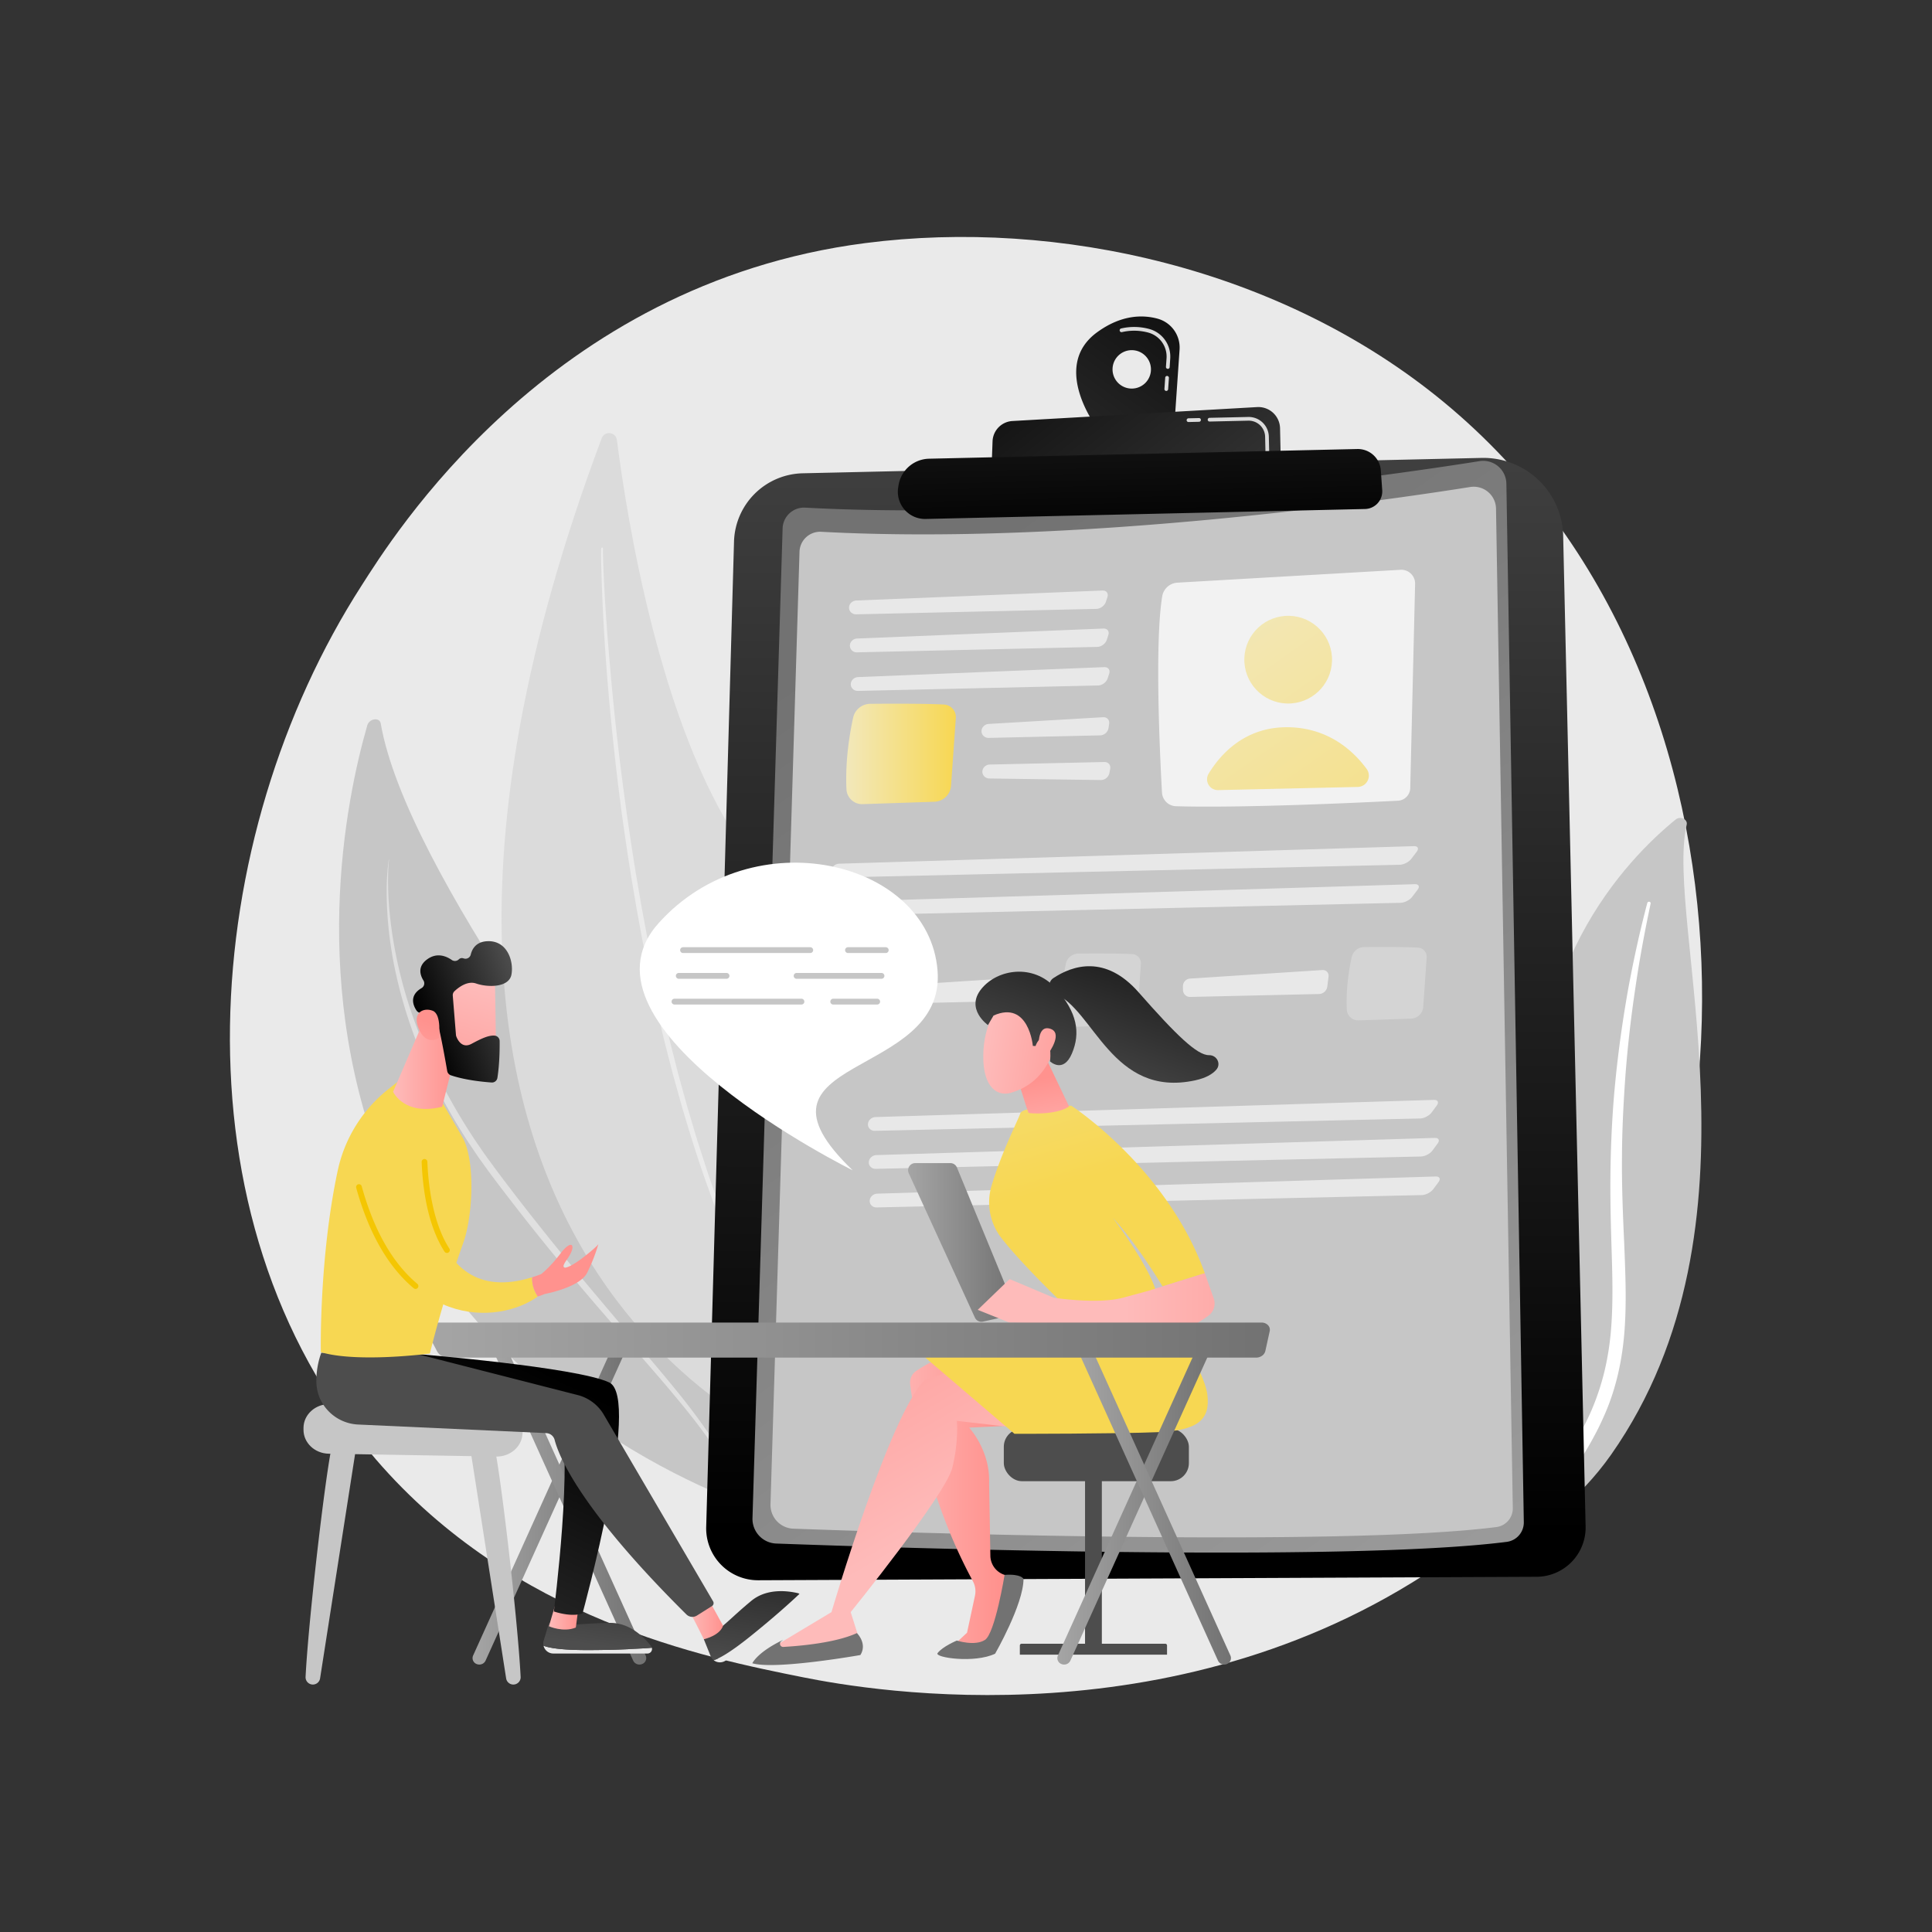 <svg xmlns="http://www.w3.org/2000/svg" xmlns:xlink="http://www.w3.org/1999/xlink" viewBox="0 0 3710 3710"><rect x="0" y="0" width="3710" height="3710" fill="#333333" stroke="none"/><defs><style>.b5d0e97f-6756-4d83-bd0f-d6290105db72{isolation:isolate;}.b16dfda8-c56d-4a5e-a806-595dc04bc3cb{fill:#eaeaea;}.b54397a2-a79a-4d47-b994-35dd57e90669{fill:#c6c6c6;}.a524e62a-9c32-4d11-be4f-930252c946ec,.afb43a36-1358-4eaf-9951-9fce456ec67a,.b44762ca-f054-4a94-8de2-d51e4dbaa0fb,.b4b1cb20-048e-4d1b-b66c-35e156361d7c,.ba30ce87-76f0-40f2-ad05-9daaa58154ef,.f6d9c75d-9f88-45ab-815f-bca58be71578{fill:#fff;}.ba30ce87-76f0-40f2-ad05-9daaa58154ef{mix-blend-mode:soft-light;}.a524e62a-9c32-4d11-be4f-930252c946ec{opacity:0.45;}.b43efc92-20a5-4fb3-aee4-0d6d25923f91{fill:#dbdbdb;}.b44762ca-f054-4a94-8de2-d51e4dbaa0fb{opacity:0.43;}.be1a4f80-4e53-49d2-94ca-bbeb02ad1f45{fill:url(#aa5ba612-6a4a-4f93-9ba9-163a3d0ee9a3);}.f60d38c9-7957-4f03-a5fc-bc5204a8e0fc{fill:url(#beeeb1df-fbf6-4767-990b-4f162bc49b1a);}.b4b1cb20-048e-4d1b-b66c-35e156361d7c{opacity:0.78;}.e4202e73-1b2d-4da6-a148-773047d852ed{fill:url(#e6fa1b38-bd30-4064-9c7d-a02a7fa1a2f7);}.e54266f8-11e9-48f0-9e5e-98bf9a9e2360{fill:url(#e464013a-db39-4a30-a5fc-fa843bd89348);}.e4025e21-7108-406b-a4da-f864fa26ace0{opacity:0.6;}.edfcc819-67e4-4ce6-8fd1-4f21732f5961{fill:url(#f6040651-ad0d-4a20-b213-01ded91e8810);}.afb43a36-1358-4eaf-9951-9fce456ec67a{opacity:0.25;}.b77488e1-0225-4e86-b14a-1064efd12382{fill:url(#bb44d926-6954-458e-bde7-16a9acdb4d0c);}.e1af07c9-82c2-4a80-9d8b-0f77d7da2959{fill:url(#ade27fea-4be4-46f3-8034-54dd06bad718);}.ae2fe115-b085-4c59-96f5-4870d3e76d3a{fill:url(#ff420c25-d12d-401e-acb3-aa1ad0d46f72);}.e4348cec-56b9-45a3-9188-b882ab4e1bfe{fill:url(#bb249e73-a11e-4137-9204-59e39464891f);}.b9679414-28e3-44c0-ae60-98eec0ec29db{fill:url(#b747b658-f711-401c-ad10-59928e075132);}.a2486194-3853-453a-b1a8-073375e2f1a1{fill:url(#bb91646b-c86d-47c6-820b-4121899fff9d);}.a11dd757-c578-4fb4-8740-7f41e82ca815{fill:url(#a5365fb0-5da4-4770-9f73-e47f1817e8ef);}.b8b0de69-fa7b-41d4-a366-420be014fcf0{fill:url(#ba139547-3972-4b37-b14f-308941cb4107);}.e056e20e-420b-47fd-b669-bb4c7b6c04bf{fill:url(#ad2b3261-e2c1-4828-bef7-f24b0d096e8b);}.a499ddca-da83-4846-af04-b51885f078ed{fill:url(#ffb54669-f5a8-4d44-8938-4ccfd1082f8a);}.b6b9a15b-9f44-48e7-83f8-8caecddbcfa5{fill:url(#b3c663e5-1532-4d07-90be-3add0dd0a640);}.b5efe3e1-2672-40a3-8421-884d2f3d9973{fill:url(#ac69a67e-4903-45f8-a097-88fc14826100);}.e540d31b-cb7e-4817-8cea-3262f2773b83{fill:url(#fc67de81-8009-4702-a5ce-9c6705ec50dc);}.be3075cf-881e-4b38-9a1d-6c5b60d1003a{fill:url(#fba11fd5-6d0f-4ecf-8e25-3218f1111413);}.ec33732d-e5b4-42fc-b3c9-5fab6fc5a4a9{fill:url(#fa10c402-e5d8-428d-81d7-66c08d465063);}.b8a194ac-c5e3-41f3-8261-b58675425c4d{fill:url(#eef02ccd-b3f2-431f-9cfb-9f55e60cf9da);}.fb91532d-38da-4f99-ac38-a70d233bfa48{fill:url(#e0a9b6ca-b09e-4cfe-8246-e8df321eb171);}.b819f8f9-cce3-4ea4-9414-b4064b0c04f5{fill:url(#a8a12aca-6391-4b28-91ab-e91e792f9953);}.a52b6a9a-56ba-4b78-a776-bee6553d912b{fill:url(#a52385f5-f0ce-45dc-a66d-e5b30bca22c1);}.f2b5f353-e957-44dd-a680-cd7f3fdac9ce{fill:url(#aaf919dc-3353-407d-8ced-367b4040255d);}.aebf8557-a2af-42b2-9ed7-f675881a4a1b{fill:url(#acf50dd4-8747-495c-88fd-9fa37ea560a3);}.a1a8d6c7-61f9-4454-b595-b4dd94b57034{fill:url(#f26ea200-177d-4de1-9b2c-82a79ab4cb42);}.b7eec931-65d9-44ac-920b-4a4020bb4186{fill:url(#b55895e9-c9f6-4cf7-8424-4d3e35d7f19e);}.e7e68787-b68e-4665-9fd5-5450aa19a60d{fill:url(#e95327c9-18ba-4c24-b92d-4ebfd827f4a5);}.b88ba5fd-62bb-4621-8caf-3051703dcd4a{fill:url(#abc279c0-eec5-44a5-9624-0c8761f243f3);}.b230334e-3fe3-43b2-963a-c59592dc4196{fill:url(#a94e22d3-e6af-427b-a1e1-15b1194c170a);}.a13c0a36-5e9f-4052-8278-f508300649fe{fill:url(#e3cd1af1-f192-4e48-bdd8-8b7a84456c3d);}.f7fa544f-3200-4355-b6f4-ccf446eb6fd7{fill:url(#a2c00d8b-0378-4614-829d-5efbd2c80e00);}.b7c1e460-cc8d-4984-8c5e-dd0f4b605009{fill:url(#a1d89990-4970-4b57-bb6e-949b232e2682);}.a08d3df0-b7fa-4100-a6b8-674641e1b3ac{fill:url(#b5922425-7045-48f7-98c6-16269d7ef7a0);}.f6f23273-7cc0-469c-a93f-711cd113a00f{fill:url(#b050cb64-0ce5-4e1e-98c8-e58d40b992e4);}.f782c897-3d3e-4f57-91fa-58ea04acfd83{fill:url(#b72a0de1-6818-436d-91e2-622e622bb572);}.f0c5e6c9-2ac0-42b8-bc4c-54b24ed7113f{fill:url(#aa5260f3-7dca-4bba-8e7d-d35494bf5f01);}.e63e8846-1135-4657-83aa-947bede8a215{fill:url(#aa89f2ed-4654-42cb-9e58-4a5e0d04d41b);}.e8d96408-c69f-4f22-a2f0-dee22352c7bd{fill:url(#b35ea57b-8d33-464b-b2b0-59870a36d5d5);}.f0626c7f-a978-481d-bab1-70b7f6132afe{fill:url(#a144c86d-4514-4a6b-bc84-65f5ba3b33b1);}.f69423a4-b97d-4388-b963-b86f4ee78ac4{fill:url(#bbc4245c-f962-4a19-813e-30d47e645237);}.aa791286-dd38-48e8-8d7d-45edb9467dd7{fill:url(#ae8cc59f-e003-41c5-9e61-e3649b094e54);}.b4cacdd7-c5c3-4040-a2bf-0633a381f37e{fill:url(#b082df31-2bc7-46d9-b063-3ab62c6e28b8);}</style><linearGradient id="aa5ba612-6a4a-4f93-9ba9-163a3d0ee9a3" x1="2200.5" y1="2942.56" x2="2205.38" y2="432.58" gradientUnits="userSpaceOnUse"><stop offset="0"/><stop offset="1" stop-color="#4d4d4d"/></linearGradient><linearGradient id="beeeb1df-fbf6-4767-990b-4f162bc49b1a" x1="-803.7" y1="3491.3" x2="717.03" y2="1247.69" gradientTransform="matrix(-1, 0.02, 0.02, 1, 2346.2, -58.45)" gradientUnits="userSpaceOnUse"><stop offset="0" stop-color="#a5a5a5"/><stop offset="1" stop-color="#727272"/></linearGradient><linearGradient id="e6fa1b38-bd30-4064-9c7d-a02a7fa1a2f7" x1="3.31" y1="1177.74" x2="-632.14" y2="2123.78" gradientTransform="matrix(-0.06, -1, -1, 0.06, 3794.04, 1093.82)" gradientUnits="userSpaceOnUse"><stop offset="0" stop-color="#f2e8bb"/><stop offset="1" stop-color="#f7d752"/></linearGradient><linearGradient id="e464013a-db39-4a30-a5fc-fa843bd89348" x1="111.85" y1="1250.62" x2="-523.63" y2="2196.7" gradientTransform="matrix(-1, 0.02, 0.02, 1, 2346.2, -58.45)" xlink:href="#e6fa1b38-bd30-4064-9c7d-a02a7fa1a2f7"/><linearGradient id="f6040651-ad0d-4a20-b213-01ded91e8810" x1="1624.99" y1="1447.76" x2="1835.54" y2="1447.76" gradientTransform="matrix(1, 0, 0, 1, 0, 0)" xlink:href="#e6fa1b38-bd30-4064-9c7d-a02a7fa1a2f7"/><linearGradient id="bb44d926-6954-458e-bde7-16a9acdb4d0c" x1="2351.32" y1="474.43" x2="1705.6" y2="1323.86" gradientTransform="translate(40.34 -6.85) rotate(-1.3)" xlink:href="#aa5ba612-6a4a-4f93-9ba9-163a3d0ee9a3"/><linearGradient id="ade27fea-4be4-46f3-8034-54dd06bad718" x1="466.65" y1="546.47" x2="-133.13" y2="1335.47" gradientTransform="matrix(-1, 0.02, 0.02, 1, 2346.2, -58.45)" xlink:href="#aa5ba612-6a4a-4f93-9ba9-163a3d0ee9a3"/><linearGradient id="ff420c25-d12d-401e-acb3-aa1ad0d46f72" x1="2191.6" y1="1050.27" x2="2172.11" y2="177.87" xlink:href="#aa5ba612-6a4a-4f93-9ba9-163a3d0ee9a3"/><linearGradient id="bb249e73-a11e-4137-9204-59e39464891f" x1="1743.77" y1="2385.8" x2="1948.25" y2="2385.8" gradientTransform="matrix(1, 0, 0, 1, 0, 0)" xlink:href="#beeeb1df-fbf6-4767-990b-4f162bc49b1a"/><linearGradient id="b747b658-f711-401c-ad10-59928e075132" x1="3527.84" y1="1514.01" x2="2621.15" y2="2455.06" xlink:href="#aa5ba612-6a4a-4f93-9ba9-163a3d0ee9a3"/><linearGradient id="bb91646b-c86d-47c6-820b-4121899fff9d" x1="3639.77" y1="1569.58" x2="2718.15" y2="2526.11" xlink:href="#aa5ba612-6a4a-4f93-9ba9-163a3d0ee9a3"/><linearGradient id="a5365fb0-5da4-4770-9f73-e47f1817e8ef" x1="3429.65" y1="1419.41" x2="2522.96" y2="2360.45" xlink:href="#aa5ba612-6a4a-4f93-9ba9-163a3d0ee9a3"/><linearGradient id="ba139547-3972-4b37-b14f-308941cb4107" x1="3897.6" y1="2875.34" x2="4127.06" y2="2875.34" gradientTransform="translate(-2209.36)" gradientUnits="userSpaceOnUse"><stop offset="0" stop-color="#febbba"/><stop offset="1" stop-color="#ff928e"/></linearGradient><linearGradient id="ad2b3261-e2c1-4828-bef7-f24b0d096e8b" x1="-1692.38" y1="6811.75" x2="-924.81" y2="6322.37" gradientTransform="translate(-2209.36)" xlink:href="#beeeb1df-fbf6-4767-990b-4f162bc49b1a"/><linearGradient id="ffb54669-f5a8-4d44-8938-4ccfd1082f8a" x1="-2597.66" y1="2971.38" x2="-2301.17" y2="2461.41" gradientTransform="matrix(-1, 0, 0, 1, -859.45, 0)" xlink:href="#ba139547-3972-4b37-b14f-308941cb4107"/><linearGradient id="b3c663e5-1532-4d07-90be-3add0dd0a640" x1="2901.78" y1="1629.44" x2="2269.84" y2="2391.89" gradientUnits="userSpaceOnUse"><stop offset="0" stop-color="#f4e295"/><stop offset="1" stop-color="#f7d752"/></linearGradient><linearGradient id="ac69a67e-4903-45f8-a097-88fc14826100" x1="-1762.87" y1="6701.2" x2="-995.31" y2="6211.81" gradientTransform="translate(-2209.36)" xlink:href="#beeeb1df-fbf6-4767-990b-4f162bc49b1a"/><linearGradient id="fc67de81-8009-4702-a5ce-9c6705ec50dc" x1="1927.43" y1="1779.56" x2="2071.68" y2="2267.25" xlink:href="#b3c663e5-1532-4d07-90be-3add0dd0a640"/><linearGradient id="fba11fd5-6d0f-4ecf-8e25-3218f1111413" x1="4231.35" y1="2226.43" x2="4207.13" y2="2071.02" xlink:href="#ba139547-3972-4b37-b14f-308941cb4107"/><linearGradient id="fa10c402-e5d8-428d-81d7-66c08d465063" x1="4799.05" y1="3666.82" x2="4990.82" y2="3797.08" gradientTransform="matrix(0.91, -0.42, 0.42, 0.91, -4011.55, 670.4)" xlink:href="#ba139547-3972-4b37-b14f-308941cb4107"/><linearGradient id="eef02ccd-b3f2-431f-9cfb-9f55e60cf9da" x1="5133.73" y1="3422.11" x2="4812.08" y2="3756.76" gradientTransform="matrix(0.91, -0.42, 0.42, 0.91, -4011.55, 670.4)" xlink:href="#aa5ba612-6a4a-4f93-9ba9-163a3d0ee9a3"/><linearGradient id="e0a9b6ca-b09e-4cfe-8246-e8df321eb171" x1="4810.54" y1="3649.9" x2="5002.32" y2="3780.16" gradientTransform="matrix(0.91, -0.42, 0.42, 0.91, -4011.55, 670.4)" xlink:href="#ba139547-3972-4b37-b14f-308941cb4107"/><linearGradient id="a8a12aca-6391-4b28-91ab-e91e792f9953" x1="4370.39" y1="2495.52" x2="4825.26" y2="2495.52" xlink:href="#ba139547-3972-4b37-b14f-308941cb4107"/><linearGradient id="a52385f5-f0ce-45dc-a66d-e5b30bca22c1" x1="5276.7" y1="3559.52" x2="4955.05" y2="3894.17" gradientTransform="matrix(0.91, -0.42, 0.42, 0.91, -4011.55, 670.4)" xlink:href="#aa5ba612-6a4a-4f93-9ba9-163a3d0ee9a3"/><linearGradient id="aaf919dc-3353-407d-8ced-367b4040255d" x1="3116.8" y1="2881.93" x2="3415.79" y2="2881.93" gradientTransform="translate(-2209.36)" xlink:href="#beeeb1df-fbf6-4767-990b-4f162bc49b1a"/><linearGradient id="acf50dd4-8747-495c-88fd-9fa37ea560a3" x1="3151.33" y1="2881.93" x2="3450.32" y2="2881.93" gradientTransform="translate(-2209.36)" xlink:href="#beeeb1df-fbf6-4767-990b-4f162bc49b1a"/><linearGradient id="f26ea200-177d-4de1-9b2c-82a79ab4cb42" x1="4239.75" y1="2881.93" x2="4538.74" y2="2881.93" gradientTransform="translate(-2209.36)" xlink:href="#beeeb1df-fbf6-4767-990b-4f162bc49b1a"/><linearGradient id="b55895e9-c9f6-4cf7-8424-4d3e35d7f19e" x1="4274.27" y1="2881.93" x2="4573.26" y2="2881.93" gradientTransform="translate(-2209.36)" xlink:href="#beeeb1df-fbf6-4767-990b-4f162bc49b1a"/><linearGradient id="e95327c9-18ba-4c24-b92d-4ebfd827f4a5" x1="3029.81" y1="2573.39" x2="4647.89" y2="2573.39" gradientTransform="translate(-2209.36)" xlink:href="#beeeb1df-fbf6-4767-990b-4f162bc49b1a"/><linearGradient id="abc279c0-eec5-44a5-9624-0c8761f243f3" x1="4672.13" y1="2767.09" x2="4615.2" y2="3160.44" gradientTransform="translate(-3467.87)" xlink:href="#aa5ba612-6a4a-4f93-9ba9-163a3d0ee9a3"/><linearGradient id="a94e22d3-e6af-427b-a1e1-15b1194c170a" x1="4522" y1="3104.97" x2="4578.38" y2="3104.97" gradientTransform="translate(-3467.87)" xlink:href="#ba139547-3972-4b37-b14f-308941cb4107"/><linearGradient id="e3cd1af1-f192-4e48-bdd8-8b7a84456c3d" x1="4954.13" y1="2807.9" x2="4897.2" y2="3201.25" gradientTransform="translate(-3467.87)" xlink:href="#aa5ba612-6a4a-4f93-9ba9-163a3d0ee9a3"/><linearGradient id="a2c00d8b-0378-4614-829d-5efbd2c80e00" x1="1052.2" y1="2635.5" x2="640.08" y2="3475.18" xlink:href="#aa5ba612-6a4a-4f93-9ba9-163a3d0ee9a3"/><linearGradient id="a1d89990-4970-4b57-bb6e-949b232e2682" x1="4789.04" y1="3109.71" x2="4856.34" y2="3109.71" gradientTransform="translate(-3467.87)" xlink:href="#ba139547-3972-4b37-b14f-308941cb4107"/><linearGradient id="b5922425-7045-48f7-98c6-16269d7ef7a0" x1="5134.66" y1="2076.17" x2="4644.71" y2="2631.69" gradientTransform="translate(-3467.87)" xlink:href="#aa5ba612-6a4a-4f93-9ba9-163a3d0ee9a3"/><linearGradient id="b050cb64-0ce5-4e1e-98c8-e58d40b992e4" x1="6160.85" y1="-10448.82" x2="5702.37" y2="-9691.56" gradientTransform="matrix(-1, 0, 0, 1, -859.45, 0)" xlink:href="#b3c663e5-1532-4d07-90be-3add0dd0a640"/><linearGradient id="b72a0de1-6818-436d-91e2-622e622bb572" x1="4222.74" y1="2037.05" x2="4343.18" y2="2037.05" gradientTransform="translate(-3467.87)" xlink:href="#ba139547-3972-4b37-b14f-308941cb4107"/><linearGradient id="aa5260f3-7dca-4bba-8e7d-d35494bf5f01" x1="3350.59" y1="4640.36" x2="3178.93" y2="4867.46" gradientTransform="translate(-3839.44 -1292.58) rotate(-20.41)" xlink:href="#ba139547-3972-4b37-b14f-308941cb4107"/><linearGradient id="aa89f2ed-4654-42cb-9e58-4a5e0d04d41b" x1="3219.49" y1="4695.14" x2="3424.54" y2="4695.14" gradientTransform="translate(-3839.44 -1292.58) rotate(-20.41)" xlink:href="#aa5ba612-6a4a-4f93-9ba9-163a3d0ee9a3"/><linearGradient id="b35ea57b-8d33-464b-b2b0-59870a36d5d5" x1="3099.17" y1="4820.21" x2="3236.86" y2="4678.94" gradientTransform="translate(-3839.44 -1292.58) rotate(-20.41)" xlink:href="#ba139547-3972-4b37-b14f-308941cb4107"/><linearGradient id="a144c86d-4514-4a6b-bc84-65f5ba3b33b1" x1="6083.46" y1="-10495.66" x2="5624.99" y2="-9738.4" gradientTransform="matrix(-1, 0, 0, 1, -859.45, 0)" xlink:href="#b3c663e5-1532-4d07-90be-3add0dd0a640"/><linearGradient id="bbc4245c-f962-4a19-813e-30d47e645237" x1="-189.21" y1="7042.77" x2="732.9" y2="5672.5" gradientTransform="translate(-2088.53 -175.85) rotate(17.24)" gradientUnits="userSpaceOnUse"><stop offset="0" stop-color="#d3aa00"/><stop offset="1" stop-color="#f4c603"/></linearGradient><linearGradient id="ae8cc59f-e003-41c5-9e61-e3649b094e54" x1="-199.74" y1="7035.68" x2="722.36" y2="5665.4" xlink:href="#bbc4245c-f962-4a19-813e-30d47e645237"/><linearGradient id="b082df31-2bc7-46d9-b063-3ab62c6e28b8" x1="1355.49" y1="1720.57" x2="1149.43" y2="2256.32" gradientTransform="matrix(1, 0, 0, 1, 0, 0)" xlink:href="#ba139547-3972-4b37-b14f-308941cb4107"/></defs><title>seleccion-inquilinos</title><g class="b5d0e97f-6756-4d83-bd0f-d6290105db72"><g id="e07921df-83ae-47b6-a158-fc37fb06992a" data-name="Illustration"><path class="b16dfda8-c56d-4a5e-a806-595dc04bc3cb" d="M2940.82,2861.15c-58.05,60.25-113,99.1-156.37,129.8-510.12,360.83-1113.73,255.65-1242,230C1353,3183,986.83,3109.66,722.09,2802.75,321.57,2338.41,383.93,1606.87,694.61,1124c56.82-88.33,357-578.59,967.11-657.21C2031,419.17,2461.36,515.13,2773,772.57,3427.3,1312.94,3380.73,2404.59,2940.82,2861.15Z"/><path class="b54397a2-a79a-4d47-b994-35dd57e90669" d="M3238.92,1583.71c2.44-10.4-12.18-17.31-21.14-10-90.93,73.74-309.43,294.57-255,680.48,68.32,484.18-48.48,660.85-193.87,768.62,0,0,199.67-50.68,325.29-230C3402.65,2352.65,3195.5,1768.56,3238.92,1583.71Z"/><path class="ba30ce87-76f0-40f2-ad05-9daaa58154ef" d="M3169.72,1734.94c-11.38,53.9-21.52,108-29.35,162.27q-12.26,81.4-18.71,163.26c-4,54.55-6.89,109.16-7,163.8-.45,54.63,1.82,109.21,4.33,164,2.14,54.78,4.67,109.95.66,165.51s-15.62,111.39-38.78,163.83c-5.79,13.06-11.88,26.09-18.8,38.68-6.65,12.7-13.95,25.16-21.51,37.49a592.16,592.16,0,0,1-51.58,71c-38.43,45.07-84.77,85-135.83,118.87-5.37,3.56-13.07,2.69-17.2-1.95s-3.14-11.05,2-14.66l0,0c12.15-8.53,24.17-17.17,35.7-26.25,5.85-4.46,11.46-9.13,17.17-13.71,5.5-4.76,11.22-9.34,16.54-14.24a588.69,588.69,0,0,0,60-61.65c36.65-43.34,66-91.62,88.22-141.68a479,479,0,0,0,25.72-77.21,527.38,527.38,0,0,0,12.4-80c4.37-53.93,2.4-108.56.71-163.35s-2.79-109.88-1.35-164.92q1-41.26,3.63-82.49c.8-13.74,1.9-27.46,3-41.18q1.85-20.58,4-41.12,8.87-82.15,23.57-163.65c10.12-54.26,21.91-108.26,36.08-161.79a3.33,3.33,0,0,1,3.94-2.13A2.89,2.89,0,0,1,3169.72,1734.94Z"/><path class="b54397a2-a79a-4d47-b994-35dd57e90669" d="M1466.82,2901.63s58.77-230.58-116.26-475.27c-162.39-227-570.21-753.79-619.43-1037-2.18-12.54-22-9.82-25.86,3.59-41.33,143.78-115.67,505.57,41.86,876.38C950.27,2747.54,1466.82,2901.63,1466.82,2901.63Z"/><path class="a524e62a-9c32-4d11-be4f-930252c946ec" d="M747,1651.11s-.7,5.46-1.23,15.77-.84,25.45-.26,44.68,2.36,42.55,5.94,69.08a864.4,864.4,0,0,0,48,189.71,1037.52,1037.52,0,0,0,47.8,108.35,1143.44,1143.44,0,0,0,64,109.26l18.31,26.83,19.23,26.42c13,17.55,26.39,35.18,39.77,52.58,26.8,34.9,54.22,69.36,81.47,103.05s54.53,66.49,81.19,98c53,63.3,103.72,121.5,145.59,172.83,21,25.65,39.35,49.88,54.94,71.88a625.81,625.81,0,0,1,37.43,59,376.54,376.54,0,0,1,19.34,40.66c1.94,4.82,3.2,8.61,4.15,11.12s1.4,3.82,1.4,3.82a1.72,1.72,0,0,1-3.21,1.24l0-.08-1.51-3.74c-1-2.44-2.39-6.14-4.46-10.83a405.78,405.78,0,0,0-20.36-39.54,622.48,622.48,0,0,0-38.49-57.5c-15.92-21.51-35-44.93-56.19-70.26-42.43-50.56-94-108-147.93-170.68-26.88-31.42-54.42-64.13-82-97.74S1005,2336.83,978,2301.85c-13.51-17.53-26.78-35-39.94-52.72l-19.31-26.81q-9.21-13.65-18.36-27.23a1066.71,1066.71,0,0,1-63.86-111,949.19,949.19,0,0,1-46.67-110.28,895.51,895.51,0,0,1-29.39-103.13,760,760,0,0,1-14.4-89.4,696.69,696.69,0,0,1-3.56-69.67c0-19.34,1.11-34.5,2.1-44.8s1.95-15.75,1.95-15.75a.22.22,0,0,1,.25-.17A.2.2,0,0,1,747,1651.11Z"/><path class="b43efc92-20a5-4fb3-aee4-0d6d25923f91" d="M1155.42,841.52c5.53-14.76,27.21-12.29,29.21,3.34,19.34,151.11,82.46,545.76,235.6,772.8,249.34,369.68,369.28,928,138.45,1174C1558.68,2791.69,553,2449.24,1155.42,841.52Z"/><path class="b44762ca-f054-4a94-8de2-d51e4dbaa0fb" d="M1157.89,1053.35s0,1.57-.08,4.62.06,7.4.27,13.34c.28,11.81,1,29.14,2.1,51.18s2.72,48.79,5,79.45c2.11,30.67,5.2,65.22,8.46,102.91,3.55,37.66,7.5,78.46,12.57,121.5,4.81,43.08,10.88,88.39,17.27,135.23,6.73,46.8,13.91,95.13,22.4,144q3.16,18.35,6.34,36.82l6.89,36.94c4.44,24.72,9.65,49.39,14.6,74.11s10.71,49.26,15.88,73.82q8.42,36.71,17.08,73,4.56,18,9.1,35.91c3.07,11.9,5.91,23.81,9.24,35.5s6.44,23.37,9.62,34.94l4.76,17.28q2.53,8.57,5.06,17.06l10,33.66q2.51,8.32,5,16.58,2.67,8.19,5.3,16.3l10.35,32.1c1.72,5.28,3.34,10.56,5.1,15.76s3.61,10.32,5.39,15.43l10.56,30.23q2.6,7.45,5.16,14.78,2.76,7.26,5.46,14.41c7.33,19,14.06,37.51,21.17,55s14.22,34.16,20.83,50.07c6.84,15.8,13.74,30.61,20,44.63q4.76,10.48,9.21,20.29l9.21,18.57,16.23,32.72c2.37,5,5,9.52,7.3,13.83s4.55,8.35,6.59,12.12l10.39,19.12,8.65,15.93,0,.06a1.72,1.72,0,0,1-3,1.67l-9-15.75c-2.94-5.14-6.58-11.48-10.85-18.93l-6.86-12c-2.43-4.28-5.1-8.79-7.56-13.74l-16.84-32.54-9.56-18.47-9.59-20.19c-6.51-14-13.75-28.69-20.8-44.47q-10.21-23.82-21.43-50c-7.32-17.49-14.26-36-21.82-55l-5.63-14.41q-2.65-7.32-5.33-14.77l-10.92-30.23c-14.61-40.92-28.63-84.57-42.11-130l-5.13-17.09q-2.42-8.62-4.84-17.33-4.85-17.39-9.76-35c-3.39-11.72-6.28-23.64-9.39-35.57s-6.17-23.94-9.27-36q-8.81-36.27-17.37-73.1-4-18.45-8-37c-2.66-12.34-5.39-24.68-7.77-37.09-4.89-24.79-10-49.53-14.41-74.32q-3.41-18.57-6.79-37-3.13-18.53-6.25-36.92c-8.37-49-15.42-97.49-22-144.39-6.18-47-11.71-92.42-16.19-135.61-4.69-43.16-8.27-84-11.49-121.8-6.05-75.54-9.13-138.62-10.76-182.79-.72-22.09-1.19-39.44-1.29-51.3-.11-5.88,0-10.59,0-13.67s.16-4.64.16-4.64a1.71,1.71,0,0,1,3.42.09Z"/><path class="be1a4f80-4e53-49d2-94ca-bbeb02ad1f45" d="M2845.05,879.32,1541.52,908.85a135.07,135.07,0,0,0-132,131.23l-53.41,1892.05a99.62,99.62,0,0,0,100,102.42l1494.62-6.69a94.57,94.57,0,0,0,94.11-96.7l-43.1-1902A153.31,153.31,0,0,0,2845.05,879.32Z"/><path class="f60d38c9-7957-4f03-a5fc-bc5204a8e0fc" d="M2841.18,885.5c-177.46,28.17-787.9,116.7-1294.87,89.32a41.18,41.18,0,0,0-43.46,39.83L1445,2915.23a47.38,47.38,0,0,0,45.64,48.82c213.14,7.77,1090.84,36.61,1402.77-3.23a37.54,37.54,0,0,0,32.75-37.91L2892.68,928.77A44.53,44.53,0,0,0,2841.18,885.5Z"/><path class="b54397a2-a79a-4d47-b994-35dd57e90669" d="M2823.23,935.18c-170.78,27.11-758.23,112.3-1246.12,86a39.63,39.63,0,0,0-41.82,38.33l-55.7,1829a45.62,45.62,0,0,0,43.92,47c205.12,7.48,1049.77,35.22,1350-3.11a36.13,36.13,0,0,0,31.51-36.48L2872.79,976.81A42.84,42.84,0,0,0,2823.23,935.18Z"/><path class="b4b1cb20-048e-4d1b-b66c-35e156361d7c" d="M2717.4,1121.25l-9.32,392.06a24.9,24.9,0,0,1-23.62,24.3c-72.49,3.69-298.38,14.32-426.15,10.56a27.82,27.82,0,0,1-26.95-26.28c-4.09-73.4-14.26-287.05.45-376.8a31.38,31.38,0,0,1,29.21-26.2l428.39-24.71A26.48,26.48,0,0,1,2717.4,1121.25Z"/><circle class="e4202e73-1b2d-4da6-a148-773047d852ed" cx="2473.88" cy="1266.86" r="84.21" transform="translate(1122.95 3695.85) rotate(-88.04)"/><path class="e54266f8-11e9-48f0-9e5e-98bf9a9e2360" d="M2607.36,1511.15l-268.23,6.08a20.77,20.77,0,0,1-18.16-31.62c22-36.17,68.45-89.62,151.06-89.13,79.62.48,127.85,46.72,152.33,80.11A21.71,21.71,0,0,1,2607.36,1511.15Z"/><g class="e4025e21-7108-406b-a4da-f864fa26ace0"><path class="f6d9c75d-9f88-45ab-815f-bca58be71578" d="M1644,1179.68c-7.56.17-13.7-5.61-13.65-12.84s6.26-13.4,13.81-13.7l473-19.16c7.55-.3,11.81,5.32,9.46,12.51l-3.06,9.36c-2.35,7.18-10.45,13.2-18,13.37Z"/></g><g class="e4025e21-7108-406b-a4da-f864fa26ace0"><path class="f6d9c75d-9f88-45ab-815f-bca58be71578" d="M2118.86,1207c7.55-.31,11.81,5.32,9.46,12.5l-3.06,9.36c-2.35,7.18-10.45,13.2-18,13.37l-461.58,10.46a13,13,0,0,1-13.65-12.84c0-7.23,6.27-13.39,13.82-13.7Z"/></g><g class="e4025e21-7108-406b-a4da-f864fa26ace0"><path class="f6d9c75d-9f88-45ab-815f-bca58be71578" d="M2120.54,1281.07c7.55-.31,11.81,5.32,9.46,12.5l-3.06,9.37c-2.35,7.18-10.45,13.19-18,13.37l-461.58,10.45c-7.55.17-13.69-5.6-13.65-12.83s6.27-13.4,13.81-13.71Z"/></g><path class="edfcc819-67e4-4ce6-8fd1-4f21732f5961" d="M1812.74,1352.93c-36.33-2-104.26-1.71-141.65-1.39a33.88,33.88,0,0,0-32.85,26.67c-6.54,30.07-15.32,82.22-12.82,137.21a30.1,30.1,0,0,0,31,28.77l137.91-4.61a33.15,33.15,0,0,0,31.94-30.78l9.18-130A24.12,24.12,0,0,0,1812.74,1352.93Z"/><g class="e4025e21-7108-406b-a4da-f864fa26ace0"><path class="f6d9c75d-9f88-45ab-815f-bca58be71578" d="M1898.61,1417c-7.55.17-13.78-5.6-13.84-12.83s6.06-13.51,13.6-14l219.83-12.92c7.55-.44,12.8,5.31,11.67,12.78l-1.23,8.17a17,17,0,0,1-15.79,13.9Z"/></g><g class="e4025e21-7108-406b-a4da-f864fa26ace0"><path class="f6d9c75d-9f88-45ab-815f-bca58be71578" d="M2120.7,1463.29c7.56-.17,12.59,5.77,11.19,13.19l-1.53,8.12a17,17,0,0,1-16.28,13.31l-214.28-3c-7.55-.11-13.56-6.1-13.36-13.33s6.55-13.28,14.11-13.44Z"/></g><g class="e4025e21-7108-406b-a4da-f864fa26ace0"><path class="f6d9c75d-9f88-45ab-815f-bca58be71578" d="M1609.79,1685c-7.55.17-13.48-5.61-13.16-12.84s6.74-13.35,14.3-13.58l1104.27-33.73c7.55-.23,10,4.5,5.42,10.52l-10.61,14c-4.57,6-14.49,11.07-22,11.24Z"/></g><g class="e4025e21-7108-406b-a4da-f864fa26ace0"><path class="f6d9c75d-9f88-45ab-815f-bca58be71578" d="M2716.85,1697.88c7.56-.23,10,4.5,5.42,10.52l-10.6,14c-4.57,6-14.5,11.08-22.05,11.25L1611.44,1758c-7.55.18-13.47-5.61-13.16-12.84s6.75-13.35,14.3-13.58Z"/></g><path class="afb43a36-1358-4eaf-9951-9fce456ec67a" d="M2723.05,1819.72c-26.53-1.43-76.14-1.25-103.45-1a24.74,24.74,0,0,0-24,19.47c-4.78,22-11.19,60-9.36,100.22a22,22,0,0,0,22.65,21l100.72-3.36a24.2,24.2,0,0,0,23.32-22.48l6.71-95A17.63,17.63,0,0,0,2723.05,1819.72Z"/><g class="e4025e21-7108-406b-a4da-f864fa26ace0"><path class="f6d9c75d-9f88-45ab-815f-bca58be71578" d="M2539.18,1862.76c7.54-.49,12.93,5.25,12,12.74l-2.46,19.35a16.49,16.49,0,0,1-15.46,13.94l-247.74,5.62a13.57,13.57,0,0,1-13.87-13.43l-.08-7.21a14.71,14.71,0,0,1,13.57-14.62Z"/></g><path class="afb43a36-1358-4eaf-9951-9fce456ec67a" d="M2174.25,1832.15c-26.53-1.42-76.14-1.24-103.45-1a24.75,24.75,0,0,0-24,19.47c-4.77,22-11.18,60.05-9.35,100.21a22,22,0,0,0,22.65,21l100.71-3.37a24.19,24.19,0,0,0,23.33-22.48l6.71-95A17.63,17.63,0,0,0,2174.25,1832.15Z"/><g class="e4025e21-7108-406b-a4da-f864fa26ace0"><path class="f6d9c75d-9f88-45ab-815f-bca58be71578" d="M1990.37,1875.19c7.54-.49,12.93,5.25,12,12.74l-2.46,19.36a16.51,16.51,0,0,1-15.47,13.94l-247.73,5.61a13.58,13.58,0,0,1-13.88-13.43l-.07-7.21a14.72,14.72,0,0,1,13.57-14.62Z"/></g><g class="e4025e21-7108-406b-a4da-f864fa26ace0"><path class="f6d9c75d-9f88-45ab-815f-bca58be71578" d="M1679.86,2171.53c-7.55.17-13.48-5.61-13.18-12.85s6.72-13.34,14.27-13.58l1072.59-33c7.55-.23,10.06,4.55,5.57,10.63L2749,2136.44c-4.49,6.08-14.34,11.19-21.89,11.36Z"/></g><g class="e4025e21-7108-406b-a4da-f864fa26ace0"><path class="f6d9c75d-9f88-45ab-815f-bca58be71578" d="M2755.19,2185.11c7.55-.23,10.06,4.55,5.57,10.63l-10.12,13.71c-4.49,6.08-14.34,11.2-21.9,11.37l-1047.22,23.72c-7.55.17-13.49-5.61-13.19-12.84s6.73-13.35,14.28-13.58Z"/></g><g class="e4025e21-7108-406b-a4da-f864fa26ace0"><path class="f6d9c75d-9f88-45ab-815f-bca58be71578" d="M2756.87,2259.19c7.55-.24,10.06,4.55,5.57,10.63l-10.12,13.71c-4.49,6.08-14.35,11.19-21.9,11.36L1683.2,2318.62c-7.56.17-13.49-5.61-13.19-12.85s6.72-13.35,14.28-13.58Z"/></g><path class="b77488e1-0225-4e86-b14a-1064efd12382" d="M2108.15,823.92l147.61-16.47,9.35-136a57.5,57.5,0,0,0-42.2-59.51c-29-7.85-70-7.57-116.31,26.25C2015.71,704.57,2108.15,823.92,2108.15,823.92Zm28.26-113.75a36.88,36.88,0,1,1,37.71,36A36.88,36.88,0,0,1,2136.41,710.17Z"/><path class="b43efc92-20a5-4fb3-aee4-0d6d25923f91" d="M2239.36,750.71a3.58,3.58,0,0,1-3.32-3.81l1.49-21.65a3.57,3.57,0,0,1,7.13.49l-1.49,21.65a3.57,3.57,0,0,1-3.48,3.32Zm2.92-42.43a3.58,3.58,0,0,1-3.32-3.81L2240.1,688a47.72,47.72,0,0,0-35-49.31,103.59,103.59,0,0,0-50.65-.93,3.57,3.57,0,0,1-1.59-7,110.58,110.58,0,0,1,54.11,1,54.91,54.91,0,0,1,40.21,56.7L2246.09,705a3.58,3.58,0,0,1-3.48,3.33Z"/><path class="e1af07c9-82c2-4a80-9d8b-0f77d7da2959" d="M2459.6,890.55l-1.54-68.21a41.63,41.63,0,0,0-44-40.62l-469.9,26.76A40.5,40.5,0,0,0,1906,847.4L1903.57,913Z"/><path class="b43efc92-20a5-4fb3-aee4-0d6d25923f91" d="M2282.35,810.42l20.22-.46a3.57,3.57,0,0,0-.16-7.14l-20.22.46a3.57,3.57,0,1,0,.16,7.14Z"/><path class="b43efc92-20a5-4fb3-aee4-0d6d25923f91" d="M2433.66,869.71a3.57,3.57,0,0,0,3.49-3.65l-.62-27.6A38.72,38.72,0,0,0,2397,800.68l-74.36,1.68a3.57,3.57,0,0,0,.17,7.14l74.35-1.69a31.58,31.58,0,0,1,32.24,30.81l.62,27.6A3.58,3.58,0,0,0,2433.66,869.71Z"/><path class="ae2fe115-b085-4c59-96f5-4870d3e76d3a" d="M2606.38,862.24l-822.33,18.61a60.79,60.79,0,0,0-58.75,51.77l-.61,4a52.22,52.22,0,0,0,52.82,59.94l843.67-19.12a33.94,33.94,0,0,0,33.09-36.33l-2.67-37.72A44.33,44.33,0,0,0,2606.38,862.24Z"/><path class="e4348cec-56b9-45a3-9188-b882ab4e1bfe" d="M1947.21,2508.1,1837.62,2242a13.73,13.73,0,0,0-12.7-8.51h-67.4a13.73,13.73,0,0,0-12.48,19.46l127.06,277.23a13.75,13.75,0,0,0,15.47,7.69l49.92-11.09A13.74,13.74,0,0,0,1947.21,2508.1Z"/><rect class="b9679414-28e3-44c0-ae60-98eec0ec29db" x="2083.59" y="2821.73" width="32.27" height="349.01"/><path class="a2486194-3853-453a-b1a8-073375e2f1a1" d="M1961.77,3156.45h275.91a3.37,3.37,0,0,1,3.37,3.37v17.63a0,0,0,0,1,0,0H1958.4a0,0,0,0,1,0,0v-17.63A3.37,3.37,0,0,1,1961.77,3156.45Z"/><rect class="a11dd757-c578-4fb4-8740-7f41e82ca815" x="1927.61" y="2743.53" width="355.39" height="100.79" rx="34.71"/><path class="b8b0de69-fa7b-41d4-a366-420be014fcf0" d="M1861.47,2589s-48,7.43-101.87,43.48a26.88,26.88,0,0,0-11.86,25.68c6.46,51.14,33,216.67,120.54,378.33a40.72,40.72,0,0,1,3.9,27.93L1857,3135.21l-28.2,26.45h72.64l48.37-130.89-20.68-6.54a39.13,39.13,0,0,1-27.33-36.64l-2.43-140.41c2.07-62.55-38.35-105.71-38.35-105.71l116-5.64Z"/><path class="e056e20e-420b-47fd-b669-bb4c7b6c04bf" d="M1800.41,3174.42c-6.62,8.66,71.2,20.09,110.52,1.15,0,0,54.5-94.82,54.5-143.64,0,0-4.33-10-36.33-7.7,0,0-18.3,112.27-37.62,124.85s-54.06,1.27-54.06,1.27S1810.17,3161.65,1800.41,3174.42Z"/><path class="a499ddca-da83-4846-af04-b51885f078ed" d="M1962.32,2743.53c-.62-1.07-124.9-15-124.9-15s4.06,37.79-8.65,89.81-195.19,277.41-195.19,277.41l19.13,60.65c-59.16,20.61-117.35,23.9-174.61,10.51l118.58-71.16s111-378.19,179-445.65L1900.21,2607Z"/><path class="b6b9a15b-9f44-48e7-83f8-8caecddbcfa5" d="M2241.05,2523.47s71.61,106.51,77.49,155.1-19.62,68.32-94.75,71.58-275.72,3.2-275.72,3.2L1776.88,2607s124.76-44.51,157.19-57.1S2241.05,2523.47,2241.05,2523.47Z"/><path class="b5efe3e1-2672-40a3-8421-884d2f3d9973" d="M1645.48,3136s20.6,19.95,6.69,42.15c0,0-163.19,28.92-207.49,15.8,0,0,9.2-21,59.09-44.9l-3.68,2.83a6,6,0,0,0,3.93,10.69C1536.9,3160.72,1604.93,3154.7,1645.48,3136Z"/><path class="e540d31b-cb7e-4817-8cea-3262f2773b83" d="M2047.4,2509.37S1964,2430,1923,2377.38A111.6,111.6,0,0,1,1904.07,2277c18.74-63.14,52-128.53,55.08-138.71,4.66-15.6,98.16-14.95,98.16-14.95s184,119.41,256.27,321.68l-81.18,25.28s-48-80.6-95.51-131.84c0,0,82.13,108.5,85,152.92Z"/><path class="be3075cf-881e-4b38-9a1d-6c5b60d1003a" d="M1947.84,2051.07c1,3.24,25.38,84.14,27.29,85.82s53.52,4.46,77.81-12.15l-41.21-86.27Z"/><path class="ec33732d-e5b4-42fc-b3c9-5fab6fc5a4a9" d="M1917.69,1932.38s-28.94,31.63-29.54,94.7,28.61,78.65,53,71.43,58.4-23.43,79.24-73.55S1956.1,1893,1917.69,1932.38Z"/><path class="b8a194ac-c5e3-41f3-8261-b58675425c4d" d="M1983.36,2008.44s-7.75-88.31-75.44-58.33l-10.75,18.33s-44-30.75-12.69-69.42,100-48.55,142.25-1.87,48.38,86.55,31.68,125.83-42.11,15.09-42.11,15.09,4.41-31.59-8-41.74-19.78,12.35-19.78,12.35Z"/><path class="fb91532d-38da-4f99-ac38-a70d233bfa48" d="M1994.78,2013.43s-4.24-45.37,21.17-38.19,1.72,42.92-8.19,55.52Z"/><path class="b819f8f9-cce3-4ea4-9414-b4064b0c04f5" d="M1877.52,2515.27l61.26-59.05,84.76,35.8s84.36,13.07,132.65,0l48.28-13.07,109.11-34,17.14,48.43a29.15,29.15,0,0,1-10.66,33.5c-9.43,6.71-20.5,14.09-27.55,17.17-14.37,6.29-354.22-4.35-354.22-4.35Z"/><path class="a52b6a9a-56ba-4b78-a776-bee6553d912b" d="M2025.38,1908.12c-12.7-4.87-13.93-22.37-2.59-29.89,36.62-24.25,99.63-45.57,163.64,27.27,72.1,82,112.44,121.09,135.28,120.72,15-.25,23.75,16.71,13.87,28-7.3,8.35-19.79,15.85-40.53,20.35C2135,2109.3,2099.91,1936.67,2025.38,1908.12Z"/><path class="f2b5f353-e957-44dd-a680-cd7f3fdac9ce" d="M920.45,3196.42a13.5,13.5,0,0,1-5.14-1,12.17,12.17,0,0,1-6.81-16.28l273-604.19a13.27,13.27,0,0,1,17.1-6.48,12.17,12.17,0,0,1,6.82,16.28l-273,604.19A13.06,13.06,0,0,1,920.45,3196.42Z"/><path class="aebf8557-a2af-42b2-9ed7-f675881a4a1b" d="M1227.94,3196.42a13.06,13.06,0,0,1-12-7.5L943,2584.73a12.17,12.17,0,0,1,6.81-16.28,13.26,13.26,0,0,1,17.1,6.48l273,604.19a12.17,12.17,0,0,1-6.81,16.28A13.46,13.46,0,0,1,1227.94,3196.42Z"/><path class="a1a8d6c7-61f9-4454-b595-b4dd94b57034" d="M2043.39,3196.42a13.45,13.45,0,0,1-5.13-1,12.17,12.17,0,0,1-6.82-16.28l273-604.19a13.27,13.27,0,0,1,17.1-6.48,12.17,12.17,0,0,1,6.81,16.28l-272.95,604.19A13.06,13.06,0,0,1,2043.39,3196.42Z"/><path class="b7eec931-65d9-44ac-920b-4a4020bb4186" d="M2350.89,3196.42a13.06,13.06,0,0,1-12-7.5l-273-604.19a12.17,12.17,0,0,1,6.81-16.28,13.26,13.26,0,0,1,17.1,6.48l272.95,604.19a12.16,12.16,0,0,1-6.81,16.28A13.45,13.45,0,0,1,2350.89,3196.42Z"/><path class="e7e68787-b68e-4665-9fd5-5450aa19a60d" d="M2438.24,2556.09a12.58,12.58,0,0,0-3.3-11.36,16.61,16.61,0,0,0-12.09-5H838.48a18.75,18.75,0,0,0-15.19,7.3,14.15,14.15,0,0,0-1.18,15.16l17.17,32.61c3.93,7.46,12.45,12.24,21.82,12.24H2412c8.72,0,16.22-5.42,17.87-12.93Z"/><path class="b54397a2-a79a-4d47-b994-35dd57e90669" d="M640.35,2766.83c-9.57,14.16-47.61,334.85-53.56,453.29a14,14,0,0,0,14,14.69h0a14,14,0,0,0,13.87-11.88L684.26,2777Z"/><path class="b54397a2-a79a-4d47-b994-35dd57e90669" d="M946.22,2766.83c9.57,14.16,47.61,334.85,53.56,453.29a14,14,0,0,1-14,14.69h0a14,14,0,0,1-13.87-11.88L902.31,2777Z"/><path class="b54397a2-a79a-4d47-b994-35dd57e90669" d="M582.81,2741.8l0,3.5c-.23,25.16,21.44,45.79,48.58,46.25L953,2797c26.75.45,49-18.88,50.34-43.65l.17-3.2c1.35-25.83-20.58-47.59-48.48-48.09l-321.76-5.77C605.72,2695.83,583,2716.27,582.81,2741.8Z"/><path class="b16dfda8-c56d-4a5e-a806-595dc04bc3cb" d="M1127.51,3168.63c-51.08,0-73.68-4.38-83.79-8.38a19.39,19.39,0,0,0,18.88,15h180.71a8.78,8.78,0,0,0,8.47-11.1C1231.18,3165.82,1187.43,3168.63,1127.51,3168.63Z"/><path class="b88ba5fd-62bb-4621-8caf-3051703dcd4a" d="M1251.78,3164.16a8.38,8.38,0,0,0-1.48-3.07c-13.76-17.58-41.41-45.18-79-44.65-55.1.78-74.32,6.76-117.14.34l-10.1,33.48a19.23,19.23,0,0,0-.31,10c10.11,4,32.71,8.38,83.79,8.38C1187.43,3168.63,1231.18,3165.82,1251.78,3164.16Z"/><path class="b230334e-3fe3-43b2-963a-c59592dc4196" d="M1066.53,3080.69l-12.4,42.18s27.47,12.5,51.64,2.46l4.74-36.53Z"/><path class="b16dfda8-c56d-4a5e-a806-595dc04bc3cb" d="M1441.08,3142.07c-39.82,32-60.17,42.75-70.54,46a19.34,19.34,0,0,0,24.07-.18l140.87-113.18a8.76,8.76,0,0,0-.31-13.92C1520.14,3075,1487.79,3104.54,1441.08,3142.07Z"/><path class="a13c0a36-5e9f-4052-8278-f508300649fe" d="M1535.17,3060.77a8.4,8.4,0,0,0-3.07-1.46c-21.69-5-60.45-9.11-89.44,14.86-42.48,35.12-53.73,51.79-91.11,73.63l13,32.31a19,19,0,0,0,6,7.94c10.37-3.23,30.72-14,70.54-46C1487.79,3104.54,1520.14,3075,1535.17,3060.77Z"/><path class="f7fa544f-3200-4355-b6f4-ccf446eb6fd7" d="M801.27,2600.19s305.82,25,368.56,54.51-51.2,443.47-51.2,443.47-17.08,8.22-55.08-3.6c0,0,39-305.46,10-371.7l-331.13-54.16Z"/><path class="b7c1e460-cc8d-4984-8c5e-dd0f4b605009" d="M1321.16,3089.66c2.84,2.59,30.39,58.14,30.39,58.14s30.67-6.63,36.92-26l-27.59-50.14Z"/><path class="a08d3df0-b7fa-4100-a6b8-674641e1b3ac" d="M617.07,2597.64s-10,24-9.56,55.85c.56,44.07,36,79.83,80,82L1049.06,2752a17.33,17.33,0,0,1,16,13c8.5,32.86,50,133.77,253,335.14a16.37,16.37,0,0,0,20.25,2.2l28.89-18.25a6.64,6.64,0,0,0,2.19-9l-210.5-359.47a81.53,81.53,0,0,0-49.5-36.71l-308.14-78.77Z"/><path class="f6f23273-7cc0-469c-a93f-711cd113a00f" d="M616.09,2596.58s-3.58-179.19,32.24-347.83A272.32,272.32,0,0,1,746,2091.32l16.73-13.18,83.79,34,43.06,74.4c23.7,47.41,17.88,150.37,0,200.26-29.9,83.43-53.81,169.89-64,212.36C825.56,2599.2,686.79,2617.53,616.09,2596.58Z"/><path class="f782c897-3d3e-4f57-91fa-58ea04acfd83" d="M820.33,1944.6l-65.46,151.87s20.94,47.13,94.26,28.8l26.18-104.73Z"/><path class="f0c5e6c9-2ac0-42b8-bc4c-54b24ed7113f" d="M950.05,1875.34c.79,2.12,2.52,151.74,2.52,151.74l-85.45-.82-22.71-141.57S936.84,1839.83,950.05,1875.34Z"/><path class="e63e8846-1135-4657-83aa-947bede8a215" d="M869.47,1911.92l6.12,75.45a10.79,10.79,0,0,0,.62,2.81c2.07,5.57,10.58,24.22,29.13,14.35,16.83-9,32.32-16.87,44.43-15.85a10.55,10.55,0,0,1,9.69,10.41c.15,13.59-.07,44.23-4.32,70.82a10.54,10.54,0,0,1-11.2,8.8c-16.42-1.16-51-4.59-78.16-13.86a10.57,10.57,0,0,1-7-8.21c-3.22-18.69-13.22-75.45-18.45-90.83-4.92-14.44-25-19.39-33.6-20.86a10.43,10.43,0,0,1-6.88-4.45c-5.64-8.38-15.26-28.5,9.58-43a10.59,10.59,0,0,0,3.66-14.8c-6.34-10.17-11.64-26.62,7-40.36,19-14,37.1-6.15,47.54,1.12a10.57,10.57,0,0,0,13.51-1.29c2.09-2,5.1-3.23,9.37-1.69A10.43,10.43,0,0,0,904,1833c2.8-11.42,10.66-24.7,32-25.62,37.85-1.64,50.73,37.92,46.23,63.7s-45.66,25.24-67.9,17.54c-16.91-5.86-34.25,7.86-41.58,14.77A10.5,10.5,0,0,0,869.47,1911.92Z"/><path class="e8d96408-c69f-4f22-a2f0-dee22352c7bd" d="M842.78,1993.26S848.7,1948,831.06,1941s-39.33,3.32-27.72,32.68C817.78,2010.23,842.78,1993.26,842.78,1993.26Z"/><path class="f0626c7f-a978-481d-bab1-70b7f6132afe" d="M1022,2452.65c-215.79,67.75-204.32-236-205.71-238.11-85.55-130.73-133.59,43.48-125.3,68,75.88,274.7,267.16,261.1,341.69,207.14C1023.41,2475.28,1021.29,2462.57,1022,2452.65Z"/><path class="f69423a4-b97d-4388-b963-b86f4ee78ac4" d="M856.59,2405.8a5.45,5.45,0,0,1-3-2.27c-32.7-51-41.93-121.75-43.91-172.18a5.49,5.49,0,1,1,11-.43c1.58,40.17,9.16,115.23,42.18,166.68a5.49,5.49,0,0,1-6.25,8.2Z"/><path class="aa791286-dd38-48e8-8d7d-45edb9467dd7" d="M796.33,2474.82a5.43,5.43,0,0,1-1.9-1c-49.32-41.33-86.48-106.27-110.44-193a5.49,5.49,0,0,1,10.58-2.92c23.36,84.56,59.33,147.66,106.91,187.53a5.49,5.49,0,0,1-5.15,9.45Z"/><path class="b4cacdd7-c5c3-4040-a2bf-0633a381f37e" d="M1149,2389.24s-3.51,5.59-28.77,25.17-50.7,30.87-31.39,4,9.92-40.79-12.13-11.81-37.8,40.18-37.8,40.18q-8.7,3.33-16.94,5.9c-.72,9.92,1.4,22.63,10.68,37.07,8.74-2.9,13.68-5,13.68-5s66.83-12.16,81.14-40.62A331.06,331.06,0,0,0,1149,2389.24Z"/><path class="f6d9c75d-9f88-45ab-815f-bca58be71578" d="M1637.28,2247.26s-553.39-273.43-372.41-474.75,518.38-120.85,535.48,91S1406.77,2025.73,1637.28,2247.26Z"/><path class="b54397a2-a79a-4d47-b994-35dd57e90669" d="M1311.68,1830.09h244.23a5.58,5.58,0,0,0,0-11.16H1311.68a5.58,5.58,0,0,0,0,11.16Z"/><path class="b54397a2-a79a-4d47-b994-35dd57e90669" d="M1628.43,1830.09h72.47a5.58,5.58,0,0,0,0-11.16h-72.47a5.58,5.58,0,0,0,0,11.16Z"/><path class="b54397a2-a79a-4d47-b994-35dd57e90669" d="M1303.45,1879.53h91.71a5.58,5.58,0,0,0,0-11.16h-91.71a5.58,5.58,0,0,0,0,11.16Z"/><path class="b54397a2-a79a-4d47-b994-35dd57e90669" d="M1529.72,1879.53h163a5.58,5.58,0,0,0,0-11.16h-163a5.58,5.58,0,0,0,0,11.16Z"/><path class="b54397a2-a79a-4d47-b994-35dd57e90669" d="M1295.22,1929H1539a5.58,5.58,0,0,0,0-11.16H1295.22a5.58,5.58,0,1,0,0,11.16Z"/><path class="b54397a2-a79a-4d47-b994-35dd57e90669" d="M1600.05,1929h84.39a5.58,5.58,0,0,0,0-11.16h-84.39a5.58,5.58,0,0,0,0,11.16Z"/></g></g></svg>